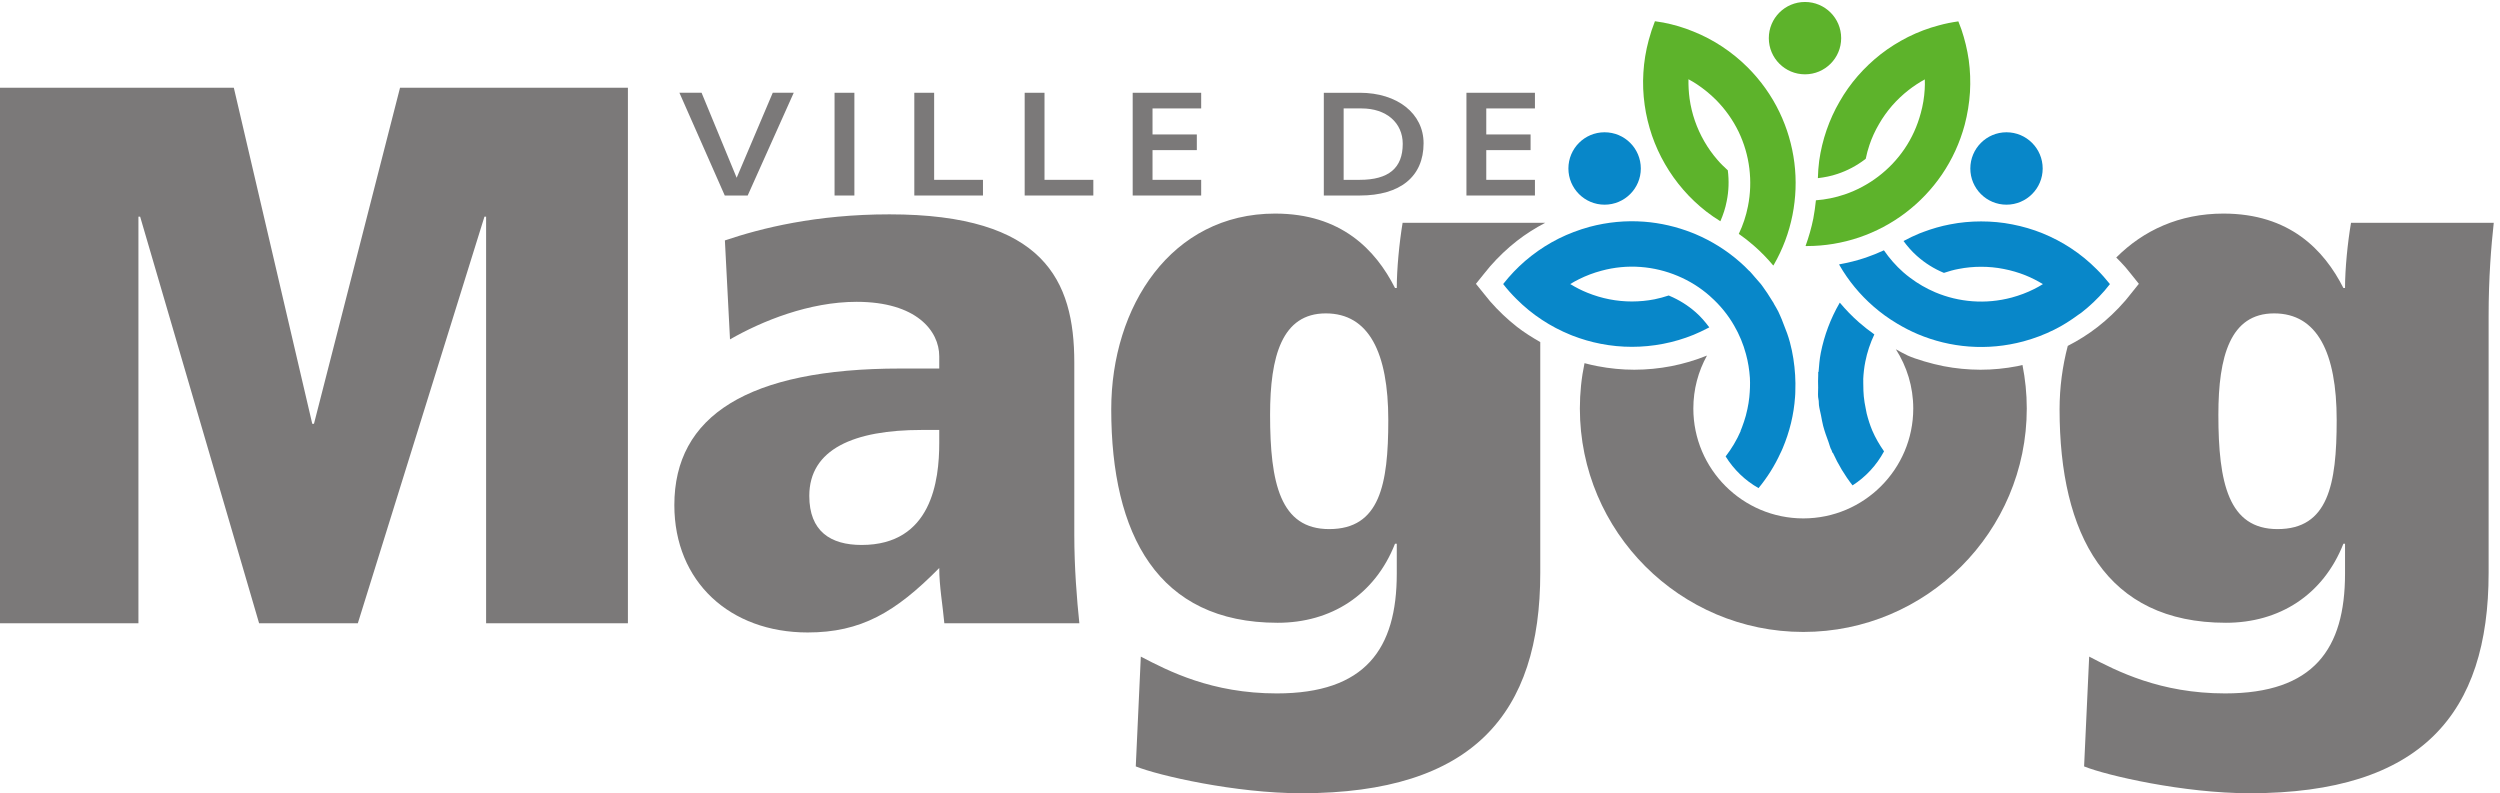 <?xml version="1.0" encoding="UTF-8" standalone="no"?> <!-- Created with Inkscape (http://www.inkscape.org/) --> <svg xmlns:inkscape="http://www.inkscape.org/namespaces/inkscape" xmlns:sodipodi="http://sodipodi.sourceforge.net/DTD/sodipodi-0.dtd" xmlns="http://www.w3.org/2000/svg" xmlns:svg="http://www.w3.org/2000/svg" version="1.1" id="svg1" width="740.253" height="234.88" viewBox="0 0 740.253 234.88" sodipodi:docname="magog_couleurs.eps"><defs id="defs1"></defs><g id="g1" inkscape:groupmode="layer" inkscape:label="1"><g id="group-R5"><path id="path2" d="m 311.98,1283.69 h -3.792 V 378.461 H 0 V 1570.69 H 520.566 L 695.199,822.5 H 699 l 191.609,748.19 H 1397.93 V 378.461 h -315.71 v 905.229 h -3.66 L 796.664,378.461 H 576.832 L 311.98,1283.69" style="fill:#7b7979;fill-opacity:1;fill-rule:nonzero;stroke:none" transform="matrix(0.133,0,0,-0.133,0,234.88)"></path><path id="path3" d="m 2091.08,808.789 h -39.42 c -150.2,0 -249.92,-42.637 -249.92,-146.758 0,-78.59 46.99,-109.281 116.51,-109.281 155.98,0 172.83,143.32 172.83,227.113 z m 300.66,-233.91 c 0,-71.719 5.66,-143.32 11.25,-196.418 h -300.6 c -3.72,41.051 -11.31,82.027 -11.31,123 -97.61,-99.039 -174.52,-143.512 -293.01,-143.512 -172.84,0 -296.76,112.832 -296.76,283.61 0,198.168 163.34,303.988 503.42,303.988 h 86.35 v 27.285 c 0,56.328 -50.67,121.228 -183.98,121.228 -105.36,0 -210.56,-42.65 -281.87,-83.61 l -11.38,220.31 c 80.9,27.31 202.93,58.05 366.43,58.05 343.82,0 411.46,-146.8 411.46,-329.669 V 574.879" style="fill:#7b7979;fill-opacity:1;fill-rule:nonzero;stroke:none" transform="matrix(0.133,0,0,-0.133,0,234.88)"></path><path id="path4" d="m 5070.55,588.07 c -109.09,0 -131.74,102.481 -131.74,254.684 0,129.863 26.4,225.546 124.08,225.546 95.98,0 139.32,-87.167 139.32,-237.655 0,-143.516 -18.97,-242.575 -131.66,-242.575 z m 163.59,681.97 c -7.62,-44.45 -13.34,-102.58 -13.34,-145.27 h -3.61 c -43.32,85.52 -120.41,165.74 -267.09,165.74 -98.09,0 -178.42,-37.46 -238.65,-97.83 6.3,-6.43 12.81,-12.7 18.76,-19.63 0.65,-0.71 1.45,-1.55 2.09,-2.35 4.83,-5.68 11.57,-14.14 11.57,-14.14 l 17.93,-22.42 -17.93,-22.34 c 0,0 -6.74,-8.5 -11.57,-14.3 -0.64,-0.84 -1.44,-1.62 -2.09,-2.34 -18.1,-20.96 -38.33,-39.95 -59.82,-56.8 -20.64,-16.15 -43.32,-30.35 -66.85,-42.422 -11.8,-44.922 -18.25,-92.54 -18.25,-141.231 0,-278.727 103.5,-475.195 370.35,-475.195 118.48,0 216.37,61.476 261.55,176 h 3.61 v -66.66 c 0,-167.43 -69.55,-266.614 -266.91,-266.614 -144.79,0 -240.71,49.543 -302.7,81.961 L 4639.88,59.738 C 4690.55,39.281 4861.72,0 5008.5,0 c 383.43,0 531.97,177.852 531.97,490.641 V 1061.5 c 0,87.15 5.68,155.55 11.44,208.54 h -317.77" style="fill:#7b7979;fill-opacity:1;fill-rule:nonzero;stroke:none" transform="matrix(0.133,0,0,-0.133,0,234.88)"></path><path id="path5" d="m 4502.68,953.457 c -3.87,-0.859 -7.58,-1.836 -11.37,-2.637 -27.03,-5.215 -54.59,-7.949 -82.17,-7.949 -27.68,0.078 -55.29,2.734 -82.01,7.91 -27.07,5.293 -62.23,15.645 -79.81,23.633 -8.32,3.828 -18.22,9.336 -26.52,14.024 24.38,-38.165 38.73,-83.34 38.73,-131.895 0,-134.922 -109.65,-244.691 -244.74,-244.691 -135.04,0 -244.87,109.769 -244.87,244.691 0,42.773 11.02,82.891 30.39,117.871 -25.7,-10.43 -52.48,-18.34 -79.68,-23.633 -26.72,-5.176 -54.4,-7.832 -81.96,-7.91 -27.39,0 -55.12,2.734 -82.14,7.949 -9.68,1.875 -19.39,4.082 -28.88,6.641 -6.87,-32.598 -10.36,-66.27 -10.36,-100.918 0,-274.313 223.26,-497.465 497.5,-497.465 274.37,0 497.46,223.152 497.46,497.465 0,33.262 -3.38,65.586 -9.57,96.914" style="fill:#7b7979;fill-opacity:1;fill-rule:nonzero;stroke:none" transform="matrix(0.133,0,0,-0.133,0,234.88)"></path><path id="path6" d="m 2959.17,588.07 c -109.04,0 -131.55,102.481 -131.55,254.684 0,129.863 26.31,225.546 124.04,225.546 95.85,0 139.14,-87.167 139.14,-237.655 0,-143.516 -18.84,-242.575 -131.63,-242.575 z m 358.32,507.09 c -0.55,0.72 -1.32,1.5 -1.92,2.34 -4.88,5.8 -11.61,14.3 -11.61,14.3 l -18.06,22.34 18.06,22.42 c 0,0 6.73,8.46 11.61,14.14 0.6,0.8 1.37,1.64 1.92,2.35 18.3,20.95 38.39,40 59.81,56.75 19.62,15.3 40.81,28.56 62.95,40.24 h -317.56 c -7.4,-44.45 -13,-102.58 -13,-145.27 h -3.92 c -43.26,85.52 -120.18,165.74 -266.95,165.74 -231.28,0 -364.82,-206.84 -364.82,-435.803 0,-278.727 103.39,-475.195 370.47,-475.195 118.5,0 216.23,61.476 261.3,176 h 3.92 v -66.66 c 0,-167.43 -69.82,-266.614 -267.14,-266.614 -144.67,0 -240.6,49.543 -302.7,81.961 L 2528.59,59.738 C 2579.32,39.281 2750.42,0 2897.08,0 c 383.57,0 532.05,177.852 532.05,490.641 v 513.809 c -17.94,10.28 -35.57,21.25 -51.83,33.91 -21.42,16.85 -41.51,35.84 -59.81,56.8" style="fill:#7b7979;fill-opacity:1;fill-rule:nonzero;stroke:none" transform="matrix(0.133,0,0,-0.133,0,234.88)"></path><path id="path7" d="m 4099.04,1681.12 c 0,44.49 -36.03,80.5 -80.56,80.5 -44.5,0 -80.53,-36.01 -80.53,-80.5 0,-44.49 36.03,-80.57 80.53,-80.57 44.53,0 80.56,36.04 80.56,80.57" style="fill:#5db32b;fill-opacity:1;fill-rule:nonzero;stroke:none" transform="matrix(0.133,0,0,-0.133,0,234.88)"></path><path id="path8" d="m 3961.66,1516.41 c -17.7,36.84 -41.54,70.23 -70.53,99.32 -17.46,17.47 -36.66,33.04 -57.17,46.63 -19.88,13.12 -41.23,24.4 -63.43,33.27 -21.55,8.96 -44.24,15.62 -67.29,20.13 -6.13,1.09 -12.46,2.16 -18.83,2.97 l 7.58,-12.93 -7.58,12.93 c -5.37,-13.56 -9.98,-27.59 -13.84,-42.03 -6.45,-23.77 -10.41,-48.26 -11.86,-72.64 -1.52,-23.92 -0.49,-47.83 2.83,-71.58 3.19,-23.28 8.85,-46.17 16.37,-68.42 7.64,-22.01 17.32,-43.36 29,-63.43 11.61,-20.22 25.22,-39.24 40.51,-56.88 15.28,-17.71 32.6,-34.04 51.02,-48.46 10.06,-7.83 20.7,-15.02 31.66,-21.87 6.33,14.59 11.19,29.24 14.08,44.59 4.69,22.63 5.41,45.74 2.48,68.81 -8.09,7.4 -15.9,14.86 -22.93,23.14 -11.09,12.75 -20.96,26.54 -29.32,41.13 -8.47,14.65 -15.46,30 -21.01,45.92 -5.47,15.92 -9.55,32.58 -11.86,49.49 -1.91,14.05 -2.69,28.74 -2.46,43.11 6.76,-3.63 13.07,-7.45 19.2,-11.48 14.75,-9.88 28.71,-21.16 41.41,-33.79 20.99,-21.04 38.16,-45.16 51.03,-71.64 12.27,-25.71 20.41,-53.05 23.89,-81.59 3.44,-28.06 2.48,-56.52 -3.07,-84.23 -4.2,-21.41 -11.01,-42.02 -20.41,-61.57 11.8,-8.22 23.07,-16.97 33.77,-26.4 15.59,-13.64 29.92,-28.4 43.03,-44.09 0.31,0.55 0.84,1.18 1.21,1.76 19.75,34.36 33.77,71.58 41.52,110.65 7.58,38.43 9.09,77.61 4.2,116.48 -4.98,39.28 -16.11,77.11 -33.2,112.7" style="fill:#5db32b;fill-opacity:1;fill-rule:nonzero;stroke:none" transform="matrix(0.133,0,0,-0.133,0,234.88)"></path><path id="path9" d="m 4242.21,1292.17 c 31.52,23.9 58.79,52.52 81.07,85.13 22.91,33.68 40.02,70.98 50.72,110.69 6.25,23.92 10.3,48.29 11.8,72.78 1.39,23.86 0.55,47.83 -2.71,71.54 -3.3,23.17 -8.91,46.17 -16.43,68.4 -2.17,6.02 -4.34,11.77 -6.74,17.73 h 0.06 c -14.63,-2.05 -29.18,-4.94 -43.38,-8.88 -23.9,-6.25 -46.99,-15.07 -68.87,-26 -21.36,-10.8 -41.87,-23.64 -60.58,-38.21 -18.54,-14.47 -35.69,-30.82 -51.1,-48.44 -15.27,-17.59 -28.88,-36.67 -40.44,-57.01 -11.72,-20.03 -21.37,-41.42 -29.01,-63.36 -7.64,-22.18 -13.24,-45.31 -16.48,-68.4 -1.7,-12.85 -2.6,-25.78 -2.95,-38.76 14.92,1.83 29.55,4.58 43.75,9.47 22.09,7.34 42.62,18.26 61.15,32.36 0.59,0.49 1.07,0.92 1.62,1.21 2.21,10.61 4.88,21 8.42,31.15 5.35,15.86 12.46,31.33 21.02,45.94 8.3,14.55 18.22,28.41 29.17,41.13 11.25,12.82 23.54,24.5 36.88,34.9 11.27,8.82 23.48,16.81 36.07,23.73 0.34,-7.52 0.18,-15.02 -0.25,-22.52 -1.04,-17.6 -3.93,-35.29 -8.71,-52.53 -7.66,-28.75 -19.92,-55.76 -36.49,-80.06 -16.07,-23.53 -35.68,-44.12 -58.61,-61.48 -22.62,-17.09 -47.56,-30.47 -74.39,-39.59 -20.8,-7.05 -42.31,-11.41 -63.97,-13.01 -1.44,-13.63 -3.24,-27.23 -5.82,-40.67 -4.22,-20.89 -10.06,-41.15 -17.28,-61.13 1.07,0 1.99,-0.06 2.89,-0.06 39.65,0 78.94,6.51 116.68,19.28 37.09,12.68 71.68,30.96 102.91,54.67" style="fill:#5db32b;fill-opacity:1;fill-rule:nonzero;stroke:none" transform="matrix(0.133,0,0,-0.133,0,234.88)"></path><path id="path10" d="m 4667.93,1166.52 c -17.4,17.48 -36.54,33.23 -57.05,46.66 -19.81,13.13 -41.29,24.32 -63.26,33.32 -21.78,8.85 -44.4,15.43 -67.52,19.93 -22.74,4.53 -46.1,6.66 -69.55,6.66 -23.05,0 -46.49,-2.13 -69.34,-6.66 -20.23,-3.83 -39.9,-9.57 -59.22,-16.8 -2.63,-1.11 -5.53,-2.07 -8.26,-3.13 -12.25,-5.05 -24.24,-10.72 -35.9,-17.09 8.71,-11.75 18.17,-22.71 29.12,-32.5 0.41,-0.48 0.9,-0.78 1.45,-1.28 17.44,-15.45 37.07,-27.78 58.65,-36.8 0.27,-0.2 0.51,-0.29 0.86,-0.29 10.66,3.53 21.48,6.75 32.56,8.71 16.37,3.28 33.34,4.84 50.08,4.84 16.89,0 33.94,-1.56 50.29,-4.84 16.76,-3.25 33.11,-8.01 48.75,-14.3 13.42,-5.39 26.23,-12.01 38.57,-19.47 -6.25,-4.03 -12.93,-7.58 -19.49,-10.94 -15.88,-8.01 -32.67,-14.26 -50,-18.97 -28.79,-7.67 -58.14,-10.46 -87.58,-8.24 -28.39,2.11 -56.19,8.79 -82.57,19.92 -19.85,8.46 -38.5,19.16 -55.77,32.19 -5.43,3.93 -10.54,8.13 -15.64,12.62 -16.39,14.49 -30.65,30.88 -42.91,48.67 -13.18,-6.09 -26.74,-11.54 -40.16,-16.17 -9.86,-3.38 -19.84,-6.21 -29.66,-8.71 -9.75,-2.44 -19.61,-4.59 -29.38,-6.31 0,0 -0.41,-0.04 -0.53,-0.18 0.37,-0.6 0.53,-1.32 0.96,-1.99 19.8,-34.35 45.2,-65.12 75.18,-91.31 16.54,-14.51 34.23,-27.24 53.02,-38.43 14.61,-8.74 29.83,-16.67 45.75,-23.42 36.44,-15.37 74.84,-24.73 114.14,-27.659 40.86,-3.086 81.54,0.82 121.38,11.469 23.83,6.48 46.99,15.17 68.77,26.15 18.85,9.28 36.41,20.62 53.26,33.01 v 0 c 2.46,1.75 5.02,3.39 7.48,5.21 18.48,14.4 35.49,30.72 50.98,48.44 4,4.72 8.05,9.57 11.95,14.65 h 0.08 v 0 c -9.28,11.5 -18.88,22.52 -29.49,33.04" style="fill:#0887c9;fill-opacity:1;fill-rule:nonzero;stroke:none" transform="matrix(0.133,0,0,-0.133,0,234.88)"></path><path id="path11" d="m 4168.3,807.48 c -5.17,12.266 -9.14,24.961 -12.4,37.754 -0.94,3.692 -1.43,7.481 -2.21,11.211 -1.87,8.907 -3.38,17.891 -4.28,26.993 -0.78,8.3 -1.07,16.582 -1.07,24.882 0.04,4.121 -0.31,8.243 -0.08,12.403 l -0.17,0.019 c 0.6,13.418 2.05,26.797 4.7,40.02 4.16,21.152 10.94,41.408 20.1,60.778 -11.74,8.32 -23.01,17.09 -33.77,26.49 -15.58,13.63 -29.9,28.45 -43.08,44.2 -0.24,-0.39 -0.55,-0.78 -0.73,-1.12 -19.86,-34.39 -33.88,-71.7 -41.64,-110.758 -2.77,-14.024 -3.79,-28.223 -4.94,-42.403 l -0.78,0.156 c -0.18,-2.402 0.14,-4.804 0,-7.226 -0.61,-9.258 -0.31,-18.477 -0.12,-27.734 0.06,-6.934 -0.66,-13.79 -0.12,-20.743 0.24,-3.086 1.14,-6.054 1.43,-9.14 0.31,-3.106 0,-6.192 0.45,-9.258 0.96,-7.774 3.18,-15.234 4.61,-22.871 1.52,-7.695 2.71,-15.43 4.71,-23.067 3.24,-12.265 7.52,-24.238 11.97,-36.093 1.74,-4.532 2.66,-9.317 4.57,-13.868 0.6,-1.347 1.44,-2.617 2.05,-4.003 0.9,-2.11 1.39,-4.321 2.34,-6.372 0.26,0.059 0.49,0.219 0.73,0.301 11.79,-25.883 26.31,-50.32 43.81,-72.64 29.31,18.769 53.51,44.859 70.11,75.8 -10.11,14.571 -19.14,29.883 -26.19,46.289" style="fill:#0887c9;fill-opacity:1;fill-rule:nonzero;stroke:none" transform="matrix(0.133,0,0,-0.133,0,234.88)"></path><path id="path12" d="m 3996.97,895.098 c 0.49,11.972 0.32,23.75 -0.41,35.547 0,0.058 0,0.117 0,0.214 0,0.059 0,0.059 0,0.059 -1.52,24.551 -5.11,48.828 -11.56,72.812 -3.67,13.85 -8.67,27.27 -14.14,40.61 -0.9,2.48 -1.8,5 -2.89,7.42 -0.35,0.82 -0.61,1.6 -0.9,2.46 -2.83,6.09 -5.12,12.56 -8.07,18.3 -2.83,5.76 -6.32,11.17 -9.39,16.62 -0.47,0.84 -0.76,1.74 -1.19,2.52 -0.49,0.76 -1.21,1.68 -1.56,2.4 -3.99,6.72 -8.07,13.15 -12.29,19.42 -1.74,2.4 -3.42,4.88 -5.12,7.32 -2.87,4.02 -5.58,8.34 -8.73,12.27 -1.5,2.01 -3.3,3.79 -4.86,5.64 -2.95,3.65 -6.27,7.27 -9.45,10.82 -3.79,4.32 -7.41,8.91 -11.37,13.03 l -0.18,-0.27 c -6.81,7.18 -13.98,14.1 -21.5,20.6 -29.41,25.84 -62.7,46.6 -98.81,61.9 -2.58,1.05 -5.35,1.99 -7.81,3.16 -34.24,13.42 -70,21.72 -106.41,24.49 -40.8,3.05 -81.6,-0.84 -121.44,-11.46 -23.71,-6.51 -46.88,-15.24 -68.73,-26.12 -21.36,-10.74 -41.7,-23.53 -60.54,-38.24 -18.59,-14.39 -35.68,-30.7 -51.14,-48.49 -4.22,-4.75 -8.08,-9.59 -11.98,-14.46 v 0 c 8.96,-11.58 18.9,-22.69 29.43,-33.16 17.39,-17.46 36.58,-33.19 57.1,-46.62 19.87,-13.11 41.24,-24.32 63.37,-33.3 1.51,-0.57 3.01,-1.18 4.64,-1.88 20.22,-7.81 41.28,-14.02 62.71,-18.12 22.87,-4.496 46.22,-6.723 69.55,-6.723 23.11,0.039 46.58,2.227 69.53,6.723 22.97,4.41 45.67,11.15 67.44,20 5.18,2.07 10.36,4.45 15.61,6.89 6.66,3.16 13.16,6.41 19.55,9.69 -9.08,12.26 -18.85,23.71 -30.16,33.61 -17.52,15.41 -37.18,27.66 -58.67,36.72 -0.49,0.35 -1.07,0.41 -1.56,0.66 -10.24,-3.37 -20.76,-6.32 -31.49,-8.47 -16.54,-3.28 -33.51,-4.79 -50.25,-4.85 -16.85,0 -33.68,1.57 -50.3,4.85 -16.61,3.22 -33.04,8.16 -48.74,14.51 -13.42,5.35 -26.23,11.97 -38.45,19.43 6.37,3.87 12.81,7.46 19.43,10.75 15.83,7.96 32.63,14.25 50.01,18.9 28.59,7.77 58.07,10.59 87.48,8.38 28.36,-2.13 56.12,-8.85 82.58,-20 26.19,-11.02 50.14,-25.94 71.45,-44.75 0.53,-0.43 1.01,-0.99 1.62,-1.58 20.88,-18.45 38.63,-40.21 52.42,-64.28 11.54,-19.86 20.39,-41.265 26.35,-63.609 4.71,-17.285 7.46,-34.902 8.67,-52.578 0.78,-14.472 0.12,-28.945 -1.33,-43.418 -0.95,-8.73 -2.28,-17.285 -4.16,-25.879 -1.01,-4.941 -2.28,-9.98 -3.59,-14.98 -2.36,-8.731 -5.31,-17.305 -8.5,-25.781 -1.07,-2.598 -2.17,-5.43 -3.24,-8.203 0.12,-0.059 0.23,-0.059 0.29,-0.196 -8.79,-20.293 -20.15,-39.238 -33.51,-56.508 18.16,-29.257 43.32,-53.628 73.28,-70.546 19.65,23.91 36.17,50.199 48.94,78.308 v 0 c 0,0.07 0,0.129 0.12,0.168 1.62,3.5 3.36,6.82 4.69,10.277 15.41,36.446 24.86,74.922 27.56,114.297 0.54,4.2 0.37,8.321 0.6,12.52 v 0.176" style="fill:#0887c9;fill-opacity:1;fill-rule:nonzero;stroke:none" transform="matrix(0.133,0,0,-0.133,0,234.88)"></path><path id="path13" d="m 4467.05,1310.33 c 44.63,0 80.63,36.13 80.63,80.51 0,44.49 -36,80.68 -80.63,80.68 -44.43,0 -80.47,-36.19 -80.47,-80.68 0,-44.38 36.04,-80.51 80.47,-80.51" style="fill:#0887c9;fill-opacity:1;fill-rule:nonzero;stroke:none" transform="matrix(0.133,0,0,-0.133,0,234.88)"></path><path id="path14" d="m 3572.29,1310.33 c 44.64,0 80.7,36.13 80.7,80.51 0,44.67 -36.06,80.68 -80.7,80.68 -44.47,0 -80.51,-36.01 -80.51,-80.68 0,-44.38 36.04,-80.51 80.51,-80.51" style="fill:#0887c9;fill-opacity:1;fill-rule:nonzero;stroke:none" transform="matrix(0.133,0,0,-0.133,0,234.88)"></path><path id="path15" d="m 1664.61,1330.74 h -51.03 l -0.92,2.05 -100.05,226.69 h 49.33 l 78.12,-189.25 80.33,189.25 h 46.73 l -102.51,-228.74" style="fill:#7b7979;fill-opacity:1;fill-rule:nonzero;stroke:none" transform="matrix(0.133,0,0,-0.133,0,234.88)"></path><path id="path16" d="m 1902.14,1330.74 h -44.15 v 228.74 h 44.15 v -228.74" style="fill:#7b7979;fill-opacity:1;fill-rule:nonzero;stroke:none" transform="matrix(0.133,0,0,-0.133,0,234.88)"></path><path id="path17" d="m 2188.42,1330.74 h -152.85 v 228.74 h 44.14 v -193.85 h 108.71 v -34.89" style="fill:#7b7979;fill-opacity:1;fill-rule:nonzero;stroke:none" transform="matrix(0.133,0,0,-0.133,0,234.88)"></path><path id="path18" d="m 2434.11,1330.74 h -152.86 v 228.74 h 44.15 v -193.85 h 108.71 v -34.89" style="fill:#7b7979;fill-opacity:1;fill-rule:nonzero;stroke:none" transform="matrix(0.133,0,0,-0.133,0,234.88)"></path><path id="path19" d="m 2674.21,1330.74 h -152.48 v 228.74 h 152.48 v -34.87 h -108.32 v -57.93 h 98.64 v -34.88 h -98.64 v -66.17 h 108.32 v -34.89" style="fill:#7b7979;fill-opacity:1;fill-rule:nonzero;stroke:none" transform="matrix(0.133,0,0,-0.133,0,234.88)"></path><path id="path20" d="m 2991.39,1365.63 h 35.63 c 64.56,0 95.93,26.21 95.93,80.11 0,47.17 -36.76,78.87 -91.46,78.87 h -40.1 z m 35.99,-34.89 h -80.13 v 228.74 h 80.13 c 83.6,0 141.97,-46.24 141.97,-112.45 0,-73.9 -51.75,-116.29 -141.97,-116.29" style="fill:#7b7979;fill-opacity:1;fill-rule:nonzero;stroke:none" transform="matrix(0.133,0,0,-0.133,0,234.88)"></path><path id="path21" d="m 3417.26,1330.74 h -152.49 v 228.74 h 152.49 v -34.87 h -108.34 v -57.93 h 98.65 v -34.88 h -98.65 v -66.17 h 108.34 v -34.89" style="fill:#7b7979;fill-opacity:1;fill-rule:nonzero;stroke:none" transform="matrix(0.133,0,0,-0.133,0,234.88)"></path></g></g></svg> 